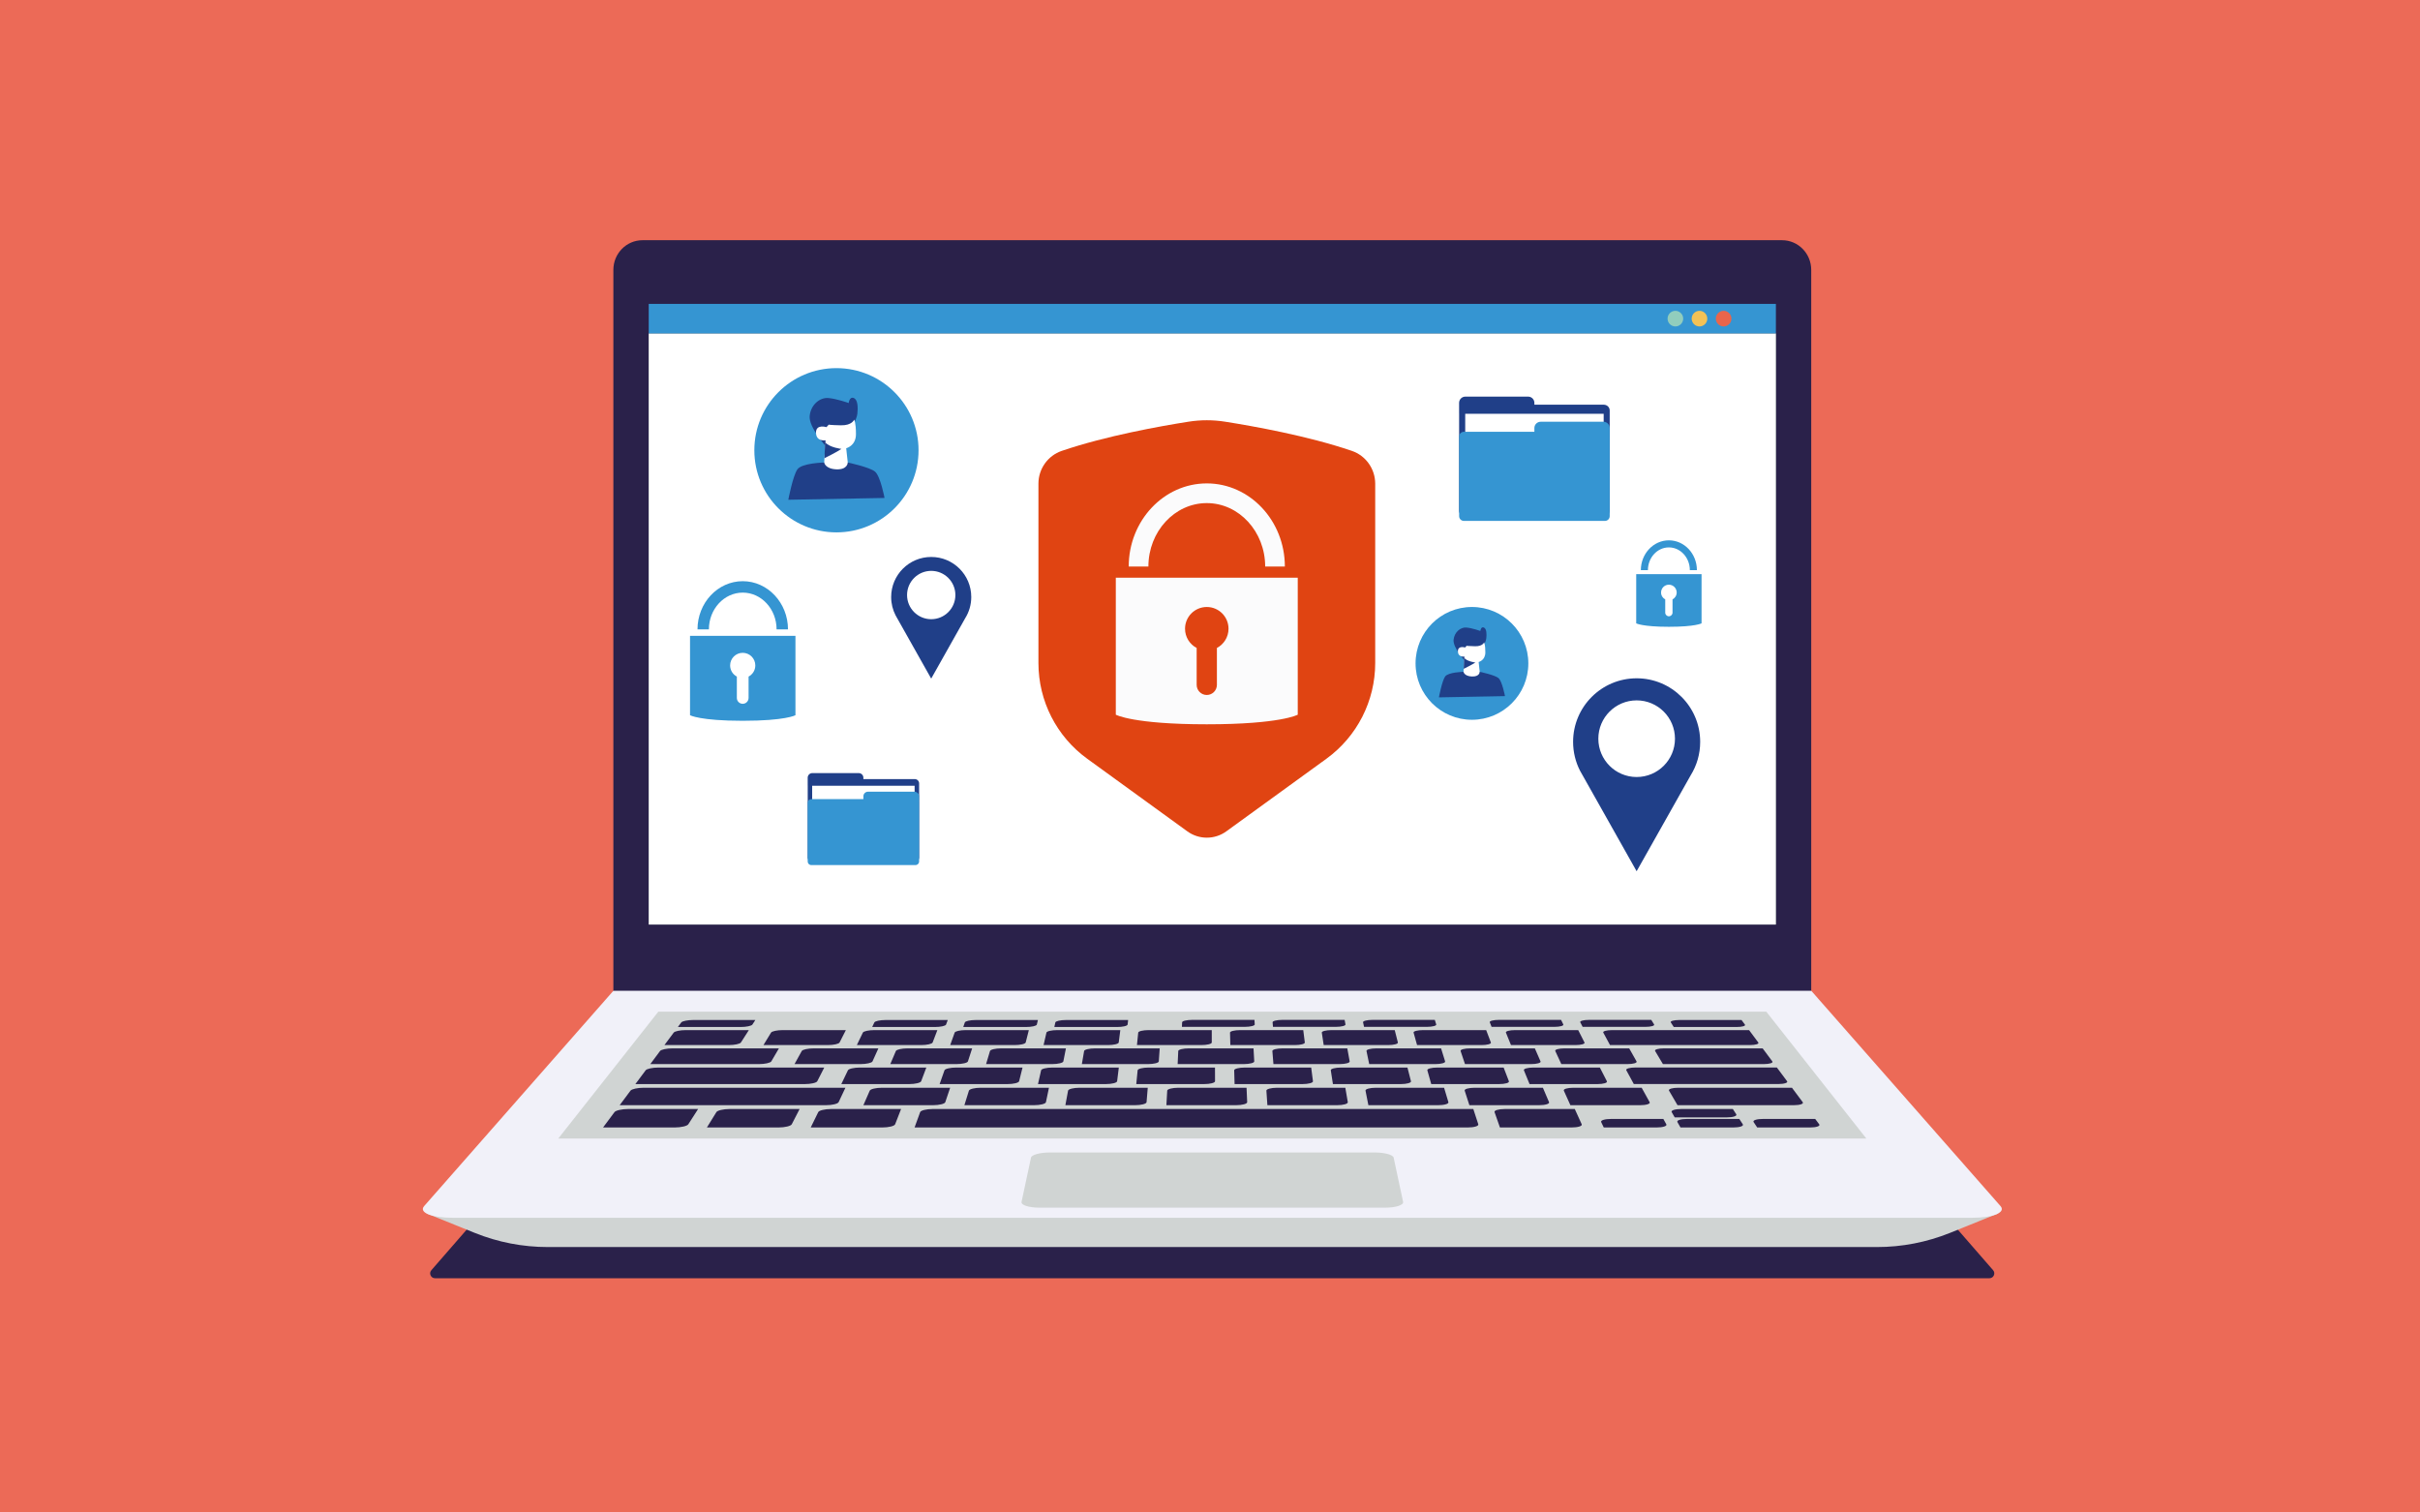 <svg width="384" height="240" viewBox="0 0 384 240" fill="none" xmlns="http://www.w3.org/2000/svg">
<rect x="0" y="0" width="384" height="240" fill="#333333" stroke="none"/>
<g clip-path="url(#clip0_274_9310)">
<rect width="384" height="240" fill="#EC6A57"/>
<g clip-path="url(#clip1_274_9310)">
<g clip-path="url(#clip2_274_9310)">
<path d="M69.031 202.832C68.369 202.832 68.012 202.051 68.449 201.553C75.547 193.398 82.646 185.243 89.745 177.088C158.149 177.088 226.554 177.088 294.964 177.088C302.063 185.243 309.161 193.398 316.26 201.553C316.696 202.051 316.338 202.832 315.676 202.832" fill="#2A214A"/>
<path d="M287.401 157.946C224.044 157.946 160.686 157.946 97.328 157.946C97.328 119.572 97.328 81.198 97.328 42.825C97.328 40.221 99.397 38.117 101.952 38.117C162.226 38.117 222.5 38.117 282.777 38.117C285.333 38.117 287.401 40.226 287.401 42.825C287.401 81.198 287.401 119.572 287.401 157.946Z" fill="#2A214A"/>
<path d="M281.794 146.711C222.178 146.711 162.557 146.711 102.94 146.711C102.94 115.442 102.94 84.173 102.94 52.899C162.557 52.899 222.178 52.899 281.794 52.899C281.794 84.173 281.794 115.442 281.794 146.711Z" fill="#4B625D"/>
<path d="M281.794 146.711C222.178 146.711 162.557 146.711 102.94 146.711C102.94 115.442 102.94 84.173 102.94 52.899C162.557 52.899 222.178 52.899 281.794 52.899C281.794 84.173 281.794 115.442 281.794 146.711Z" fill="white"/>
<path d="M281.794 52.904C222.178 52.904 162.557 52.904 102.94 52.904C102.94 51.342 102.94 49.784 102.94 48.222C162.557 48.222 222.178 48.222 281.794 48.222C281.794 49.779 281.794 51.342 281.794 52.904Z" fill="#3595D2"/>
<path d="M274.74 50.56C274.74 51.245 274.185 51.8 273.501 51.8C272.817 51.8 272.26 51.245 272.26 50.56C272.26 49.877 272.817 49.321 273.501 49.321C274.185 49.321 274.74 49.877 274.74 50.56Z" fill="#E9654B"/>
<path d="M270.91 50.56C270.91 51.245 270.354 51.8 269.67 51.8C268.987 51.8 268.431 51.245 268.431 50.56C268.431 49.877 268.987 49.321 269.67 49.321C270.354 49.321 270.91 49.877 270.91 50.56Z" fill="#F3C256"/>
<path d="M267.086 50.56C267.086 51.245 266.53 51.8 265.846 51.8C265.162 51.8 264.606 51.245 264.606 50.56C264.606 49.877 265.162 49.321 265.846 49.321C266.53 49.321 267.086 49.877 267.086 50.56Z" fill="#91CDBD"/>
<path d="M314.354 192.52C303.806 180.517 294.952 170.442 287.406 161.855C224.049 161.855 160.691 161.855 97.333 161.855C89.789 170.442 80.93 180.517 70.386 192.52C69.464 192.52 68.542 192.52 67.62 192.52C68.299 192.793 68.978 193.067 69.662 193.345C70.558 193.707 71.458 194.069 72.353 194.43C73.351 194.832 74.352 195.238 75.349 195.64C79.024 197.122 82.951 197.881 86.912 197.881C157.223 197.881 227.53 197.881 297.841 197.881C301.803 197.881 305.729 197.118 309.405 195.64C311.297 194.876 313.189 194.113 315.081 193.349C315.087 193.349 315.091 193.345 315.091 193.345C315.771 193.071 316.449 192.798 317.133 192.524C316.207 192.52 315.28 192.52 314.354 192.52Z" fill="#D0D4D3"/>
<path d="M312.902 193.235C232.546 193.235 152.194 193.235 71.838 193.235C68.432 193.235 66.411 192.396 67.311 191.372C79.227 177.816 89.066 166.617 97.333 157.213C160.691 157.213 224.049 157.213 287.406 157.213C295.675 166.621 305.518 177.816 317.43 191.372C318.329 192.392 316.304 193.235 312.902 193.235Z" fill="#F1F1F9"/>
<path d="M296.151 180.667C226.96 180.667 157.77 180.667 88.58 180.667C94.474 173.196 99.733 166.524 104.458 160.536C163.064 160.536 221.666 160.536 280.273 160.536C284.997 166.524 290.26 173.196 296.151 180.667Z" fill="#D0D4D3"/>
<path d="M232.89 178.906C203.636 178.906 174.377 178.906 145.122 178.906C145.422 178.081 145.718 177.269 146.009 176.466C146.106 176.197 146.993 175.981 147.99 175.976C176.587 175.976 205.184 175.976 233.781 175.976C234.042 176.775 234.307 177.578 234.571 178.399C234.66 178.681 233.905 178.906 232.89 178.906Z" fill="#2A214A"/>
<path d="M107.048 178.906C103.262 178.906 99.477 178.906 95.692 178.906C96.305 178.081 96.909 177.269 97.51 176.466C97.708 176.197 98.679 175.981 99.676 175.976C103.377 175.976 107.074 175.976 110.776 175.976C110.264 176.775 109.744 177.578 109.218 178.399C109.037 178.681 108.071 178.906 107.048 178.906Z" fill="#2A214A"/>
<path d="M115.642 165.831C112.236 165.831 108.835 165.831 105.429 165.831C105.923 165.165 106.417 164.507 106.902 163.854C107.065 163.634 107.926 163.457 108.821 163.457C112.157 163.457 115.492 163.457 118.827 163.457C118.413 164.106 117.989 164.759 117.565 165.421C117.416 165.646 116.56 165.831 115.642 165.831Z" fill="#2A214A"/>
<path d="M131.048 175.372C120.142 175.372 109.236 175.372 98.326 175.372C98.904 174.591 99.477 173.823 100.046 173.064C100.236 172.808 101.176 172.601 102.146 172.601C112.814 172.601 123.482 172.601 134.15 172.601C133.792 173.355 133.435 174.119 133.069 174.891C132.941 175.156 132.041 175.372 131.048 175.372Z" fill="#2A214A"/>
<path d="M127.704 172.022C118.744 172.022 109.783 172.022 100.819 172.022C101.37 171.285 101.913 170.553 102.451 169.834C102.632 169.591 103.541 169.397 104.485 169.397C113.256 169.397 122.026 169.397 130.793 169.397C130.426 170.112 130.056 170.835 129.681 171.572C129.553 171.819 128.666 172.022 127.704 172.022Z" fill="#2A214A"/>
<path d="M284.619 175.372C278.478 175.372 272.332 175.372 266.186 175.372C265.732 174.591 265.282 173.823 264.836 173.064C264.686 172.808 265.352 172.601 266.318 172.601C272.328 172.601 278.336 172.601 284.344 172.601C284.91 173.355 285.479 174.119 286.052 174.891C286.251 175.156 285.606 175.372 284.619 175.372Z" fill="#2A214A"/>
<path d="M123.525 178.906C119.74 178.906 115.955 178.906 112.169 178.906C112.677 178.081 113.18 177.269 113.678 176.466C113.846 176.197 114.786 175.981 115.783 175.976C119.484 175.976 123.181 175.976 126.883 175.976C126.473 176.775 126.053 177.578 125.634 178.399C125.484 178.681 124.545 178.906 123.525 178.906Z" fill="#2A214A"/>
<path d="M249.363 178.906C245.578 178.906 241.792 178.906 238.007 178.906C237.72 178.081 237.433 177.269 237.151 176.466C237.054 176.197 237.786 175.981 238.783 175.976C242.485 175.976 246.182 175.976 249.883 175.976C250.245 176.775 250.611 177.578 250.982 178.399C251.106 178.681 250.382 178.906 249.363 178.906Z" fill="#2A214A"/>
<path d="M262.85 178.906C260.062 178.906 257.274 178.906 254.481 178.906C254.344 178.619 254.207 178.333 254.071 178.05C253.938 177.772 254.649 177.552 255.654 177.552C258.412 177.552 261.174 177.552 263.935 177.552C264.094 177.834 264.253 178.116 264.408 178.403C264.566 178.681 263.869 178.906 262.85 178.906Z" fill="#2A214A"/>
<path d="M117.526 162.963C114.204 162.963 110.886 162.963 107.564 162.963C107.745 162.72 107.926 162.477 108.102 162.239C108.261 162.027 109.104 161.855 109.991 161.855C113.277 161.855 116.569 161.855 119.855 161.855C119.701 162.094 119.547 162.332 119.392 162.574C119.255 162.791 118.422 162.963 117.526 162.963Z" fill="#2A214A"/>
<path d="M275.551 162.963C272.229 162.963 268.912 162.963 265.59 162.963C265.435 162.72 265.277 162.477 265.122 162.239C264.986 162.027 265.59 161.855 266.477 161.855C269.768 161.855 273.055 161.855 276.341 161.855C276.522 162.094 276.7 162.332 276.876 162.574C277.044 162.791 276.448 162.963 275.551 162.963Z" fill="#2A214A"/>
<path d="M287.199 178.906C284.412 178.906 281.623 178.906 278.829 178.906C278.641 178.619 278.451 178.333 278.26 178.05C278.076 177.772 278.741 177.552 279.751 177.552C282.513 177.552 285.272 177.552 288.032 177.552C288.245 177.834 288.456 178.116 288.669 178.403C288.876 178.681 288.218 178.906 287.199 178.906Z" fill="#2A214A"/>
<path d="M275.027 178.906C272.238 178.906 269.45 178.906 266.657 178.906C266.494 178.619 266.331 178.333 266.168 178.05C266.009 177.772 266.697 177.552 267.708 177.552C270.469 177.552 273.227 177.552 275.989 177.552C276.173 177.834 276.356 178.116 276.544 178.403C276.72 178.681 276.042 178.906 275.027 178.906Z" fill="#2A214A"/>
<path d="M274.003 177.304C271.25 177.304 268.493 177.304 265.74 177.304C265.581 177.026 265.422 176.744 265.259 176.466C265.105 176.197 265.788 175.981 266.781 175.976C269.508 175.976 272.233 175.976 274.961 175.976C275.141 176.25 275.317 176.528 275.5 176.806C275.68 177.084 275.008 177.304 274.003 177.304Z" fill="#2A214A"/>
<path d="M140 178.906C136.214 178.906 132.429 178.906 128.644 178.906C129.049 178.081 129.446 177.269 129.839 176.466C129.972 176.197 130.885 175.981 131.882 175.976C135.583 175.976 139.28 175.976 142.982 175.976C142.673 176.775 142.36 177.578 142.038 178.399C141.932 178.681 141.019 178.906 140 178.906Z" fill="#2A214A"/>
<path d="M148.046 175.372C144.367 175.372 140.683 175.372 136.999 175.372C137.343 174.591 137.678 173.823 138.009 173.064C138.12 172.808 138.998 172.601 139.964 172.601C143.568 172.601 147.168 172.601 150.768 172.601C150.513 173.355 150.257 174.119 149.996 174.891C149.913 175.156 149.039 175.372 148.046 175.372Z" fill="#2A214A"/>
<path d="M164.074 175.372C160.39 175.372 156.711 175.372 153.027 175.372C153.27 174.591 153.508 173.823 153.746 173.064C153.825 172.808 154.677 172.601 155.643 172.601C159.243 172.601 162.848 172.601 166.448 172.601C166.289 173.355 166.13 174.119 165.967 174.891C165.914 175.156 165.062 175.372 164.074 175.372Z" fill="#2A214A"/>
<path d="M120.429 168.85C114.68 168.85 108.932 168.85 103.188 168.85C103.708 168.148 104.224 167.455 104.736 166.771C104.908 166.542 105.79 166.356 106.712 166.356C112.342 166.356 117.967 166.356 123.597 166.356C123.2 167.036 122.794 167.724 122.388 168.422C122.242 168.655 121.369 168.85 120.429 168.85Z" fill="#2A214A"/>
<path d="M282.161 172.014C274.523 172.014 266.887 172.014 259.25 172.014C258.849 171.277 258.452 170.544 258.059 169.825C257.926 169.582 258.584 169.388 259.528 169.388C267.002 169.388 274.476 169.388 281.948 169.388C282.482 170.103 283.021 170.826 283.568 171.563C283.758 171.806 283.127 172.014 282.161 172.014Z" fill="#2A214A"/>
<path d="M180.098 175.372C176.415 175.372 172.735 175.372 169.051 175.372C169.197 174.591 169.338 173.823 169.479 173.064C169.528 172.808 170.348 172.601 171.319 172.601C174.919 172.601 178.524 172.601 182.123 172.601C182.062 173.355 181.995 174.119 181.934 174.891C181.912 175.156 181.091 175.372 180.098 175.372Z" fill="#2A214A"/>
<path d="M196.127 175.372C192.443 175.372 188.759 175.372 185.08 175.372C185.124 174.591 185.168 173.823 185.212 173.064C185.225 172.808 186.024 172.601 186.994 172.601C190.594 172.601 194.194 172.601 197.799 172.601C197.83 173.355 197.865 174.119 197.9 174.891C197.909 175.156 197.115 175.372 196.127 175.372Z" fill="#2A214A"/>
<path d="M212.154 175.372C208.475 175.372 204.786 175.372 201.107 175.372C201.054 174.591 201.001 173.823 200.948 173.064C200.93 172.808 201.702 172.601 202.669 172.601C206.269 172.601 209.873 172.601 213.473 172.601C213.601 173.355 213.734 174.119 213.866 174.891C213.91 175.156 213.142 175.372 212.154 175.372Z" fill="#2A214A"/>
<path d="M228.178 175.372C224.494 175.372 220.815 175.372 217.131 175.372C216.977 174.591 216.826 173.823 216.677 173.064C216.628 172.808 217.369 172.601 218.34 172.601C221.94 172.601 225.544 172.601 229.144 172.601C229.369 173.355 229.599 174.119 229.828 174.891C229.907 175.156 229.171 175.372 228.178 175.372Z" fill="#2A214A"/>
<path d="M244.206 175.372C240.522 175.372 236.842 175.372 233.158 175.372C232.907 174.591 232.656 173.823 232.413 173.064C232.329 172.808 233.048 172.601 234.019 172.601C237.619 172.601 241.223 172.601 244.823 172.601C245.145 173.355 245.467 174.119 245.798 174.891C245.909 175.156 245.194 175.372 244.206 175.372Z" fill="#2A214A"/>
<path d="M260.234 175.372C256.551 175.372 252.871 175.372 249.187 175.372C248.839 174.591 248.49 173.823 248.146 173.064C248.032 172.808 248.724 172.601 249.69 172.601C253.29 172.601 256.895 172.601 260.495 172.601C260.91 173.355 261.333 174.119 261.761 174.891C261.911 175.156 261.223 175.372 260.234 175.372Z" fill="#2A214A"/>
<path d="M144.253 172.022C140.666 172.022 137.083 172.022 133.497 172.022C133.85 171.285 134.198 170.553 134.547 169.834C134.661 169.591 135.522 169.397 136.466 169.397C139.973 169.397 143.481 169.397 146.988 169.397C146.719 170.112 146.445 170.835 146.167 171.572C146.075 171.819 145.214 172.022 144.253 172.022Z" fill="#2A214A"/>
<path d="M159.853 172.022C156.266 172.022 152.684 172.022 149.097 172.022C149.357 171.285 149.613 170.553 149.869 169.834C149.957 169.591 150.786 169.397 151.73 169.397C155.238 169.397 158.745 169.397 162.253 169.397C162.072 170.112 161.891 170.835 161.71 171.572C161.648 171.819 160.819 172.022 159.853 172.022Z" fill="#2A214A"/>
<path d="M175.457 172.022C171.875 172.022 168.288 172.022 164.706 172.022C164.873 171.285 165.036 170.553 165.2 169.834C165.253 169.591 166.064 169.397 167.008 169.397C170.516 169.397 174.023 169.397 177.531 169.397C177.442 170.112 177.354 170.835 177.262 171.572C177.226 171.819 176.419 172.022 175.457 172.022Z" fill="#2A214A"/>
<path d="M191.057 172.022C187.474 172.022 183.888 172.022 180.301 172.022C180.371 171.285 180.446 170.553 180.517 169.834C180.543 169.591 181.324 169.397 182.268 169.397C185.776 169.397 189.283 169.397 192.791 169.397C192.795 170.112 192.795 170.835 192.799 171.572C192.804 171.819 192.019 172.022 191.057 172.022Z" fill="#2A214A"/>
<path d="M206.657 172.022C203.075 172.022 199.488 172.022 195.901 172.022C195.879 171.285 195.862 170.553 195.839 169.834C195.831 169.591 196.594 169.397 197.534 169.397C201.041 169.397 204.548 169.397 208.056 169.397C208.148 170.112 208.241 170.835 208.338 171.572C208.378 171.819 207.619 172.022 206.657 172.022Z" fill="#2A214A"/>
<path d="M222.262 172.022C218.675 172.022 215.093 172.022 211.506 172.022C211.391 171.285 211.277 170.553 211.167 169.834C211.127 169.591 211.864 169.397 212.808 169.397C216.315 169.397 219.822 169.397 223.33 169.397C223.515 170.112 223.7 170.835 223.89 171.572C223.952 171.819 223.224 172.022 222.262 172.022Z" fill="#2A214A"/>
<path d="M237.862 172.022C234.275 172.022 230.693 172.022 227.106 172.022C226.899 171.285 226.691 170.553 226.488 169.834C226.422 169.591 227.128 169.397 228.072 169.397C231.579 169.397 235.087 169.397 238.594 169.397C238.872 170.112 239.15 170.835 239.428 171.572C239.529 171.819 238.824 172.022 237.862 172.022Z" fill="#2A214A"/>
<path d="M253.462 172.022C249.876 172.022 246.293 172.022 242.706 172.022C242.402 171.285 242.106 170.553 241.811 169.834C241.714 169.591 242.398 169.397 243.342 169.397C246.849 169.397 250.361 169.397 253.864 169.397C254.23 170.112 254.601 170.835 254.976 171.572C255.108 171.819 254.429 172.022 253.462 172.022Z" fill="#2A214A"/>
<path d="M136.55 168.85C133.06 168.85 129.566 168.85 126.072 168.85C126.46 168.148 126.844 167.455 127.223 166.771C127.351 166.542 128.198 166.356 129.12 166.356C132.54 166.356 135.959 166.356 139.378 166.356C139.069 167.036 138.76 167.724 138.447 168.422C138.337 168.655 137.49 168.85 136.55 168.85Z" fill="#2A214A"/>
<path d="M151.748 168.85C148.254 168.85 144.764 168.85 141.27 168.85C141.57 168.148 141.866 167.455 142.157 166.771C142.254 166.542 143.079 166.356 144.001 166.356C147.42 166.356 150.839 166.356 154.258 166.356C154.038 167.036 153.813 167.724 153.588 168.422C153.513 168.655 152.688 168.85 151.748 168.85Z" fill="#2A214A"/>
<path d="M166.947 168.85C163.457 168.85 159.963 168.85 156.469 168.85C156.676 168.148 156.888 167.455 157.091 166.771C157.157 166.542 157.96 166.356 158.882 166.356C162.301 166.356 165.72 166.356 169.139 166.356C169.003 167.036 168.87 167.724 168.729 168.422C168.685 168.655 167.887 168.85 166.947 168.85Z" fill="#2A214A"/>
<path d="M182.145 168.85C178.651 168.85 175.161 168.85 171.667 168.85C171.786 168.148 171.91 167.455 172.024 166.771C172.064 166.542 172.845 166.356 173.763 166.356C177.182 166.356 180.601 166.356 184.02 166.356C183.971 167.036 183.923 167.724 183.874 168.422C183.861 168.655 183.085 168.85 182.145 168.85Z" fill="#2A214A"/>
<path d="M197.344 168.85C193.85 168.85 190.36 168.85 186.866 168.85C186.897 168.148 186.928 167.455 186.963 166.771C186.972 166.542 187.731 166.356 188.649 166.356C192.068 166.356 195.487 166.356 198.906 166.356C198.946 167.036 198.985 167.724 199.021 168.422C199.034 168.655 198.284 168.85 197.344 168.85Z" fill="#2A214A"/>
<path d="M212.542 168.85C209.048 168.85 205.559 168.85 202.065 168.85C202.007 168.148 201.95 167.455 201.897 166.771C201.879 166.542 202.611 166.356 203.529 166.356C206.948 166.356 210.367 166.356 213.787 166.356C213.91 167.036 214.038 167.724 214.162 168.422C214.206 168.655 213.482 168.85 212.542 168.85Z" fill="#2A214A"/>
<path d="M227.741 168.85C224.252 168.85 220.758 168.85 217.263 168.85C217.118 168.148 216.972 167.455 216.831 166.771C216.782 166.542 217.488 166.356 218.41 166.356C221.83 166.356 225.249 166.356 228.668 166.356C228.88 167.036 229.091 167.724 229.307 168.422C229.382 168.655 228.681 168.85 227.741 168.85Z" fill="#2A214A"/>
<path d="M242.939 168.85C239.445 168.85 235.955 168.85 232.461 168.85C232.227 168.148 231.993 167.455 231.764 166.771C231.685 166.542 232.368 166.356 233.29 166.356C236.71 166.356 240.129 166.356 243.548 166.356C243.844 167.036 244.144 167.724 244.448 168.422C244.554 168.655 243.879 168.85 242.939 168.85Z" fill="#2A214A"/>
<path d="M258.227 168.85C254.733 168.85 251.243 168.85 247.749 168.85C247.427 168.148 247.105 167.455 246.787 166.771C246.681 166.542 247.343 166.356 248.261 166.356C251.68 166.356 255.099 166.356 258.518 166.356C258.902 167.036 259.29 167.724 259.683 168.422C259.815 168.655 259.166 168.85 258.227 168.85Z" fill="#2A214A"/>
<path d="M131.356 165.831C127.95 165.831 124.549 165.831 121.143 165.831C121.549 165.165 121.95 164.507 122.348 163.854C122.48 163.634 123.318 163.457 124.214 163.457C127.549 163.457 130.884 163.457 134.22 163.457C133.893 164.106 133.558 164.759 133.223 165.421C133.108 165.646 132.274 165.831 131.356 165.831Z" fill="#2A214A"/>
<path d="M146.176 165.831C142.77 165.831 139.368 165.831 135.962 165.831C136.285 165.165 136.602 164.507 136.915 163.854C137.021 163.634 137.833 163.457 138.733 163.457C142.068 163.457 145.404 163.457 148.739 163.457C148.492 164.106 148.245 164.759 147.989 165.421C147.901 165.646 147.089 165.831 146.176 165.831Z" fill="#2A214A"/>
<path d="M160.99 165.831C157.584 165.831 154.183 165.831 150.777 165.831C151.015 165.165 151.249 164.507 151.483 163.854C151.562 163.634 152.352 163.457 153.247 163.457C156.583 163.457 159.918 163.457 163.254 163.457C163.09 164.106 162.923 164.759 162.755 165.421C162.693 165.646 161.903 165.831 160.99 165.831Z" fill="#2A214A"/>
<path d="M175.806 165.831C172.4 165.831 168.998 165.831 165.592 165.831C165.747 165.165 165.897 164.507 166.047 163.854C166.095 163.634 166.867 163.457 167.763 163.457C171.098 163.457 174.434 163.457 177.769 163.457C177.685 164.106 177.601 164.759 177.517 165.421C177.487 165.646 176.719 165.831 175.806 165.831Z" fill="#2A214A"/>
<path d="M190.621 165.831C187.215 165.831 183.814 165.831 180.408 165.831C180.478 165.165 180.544 164.507 180.611 163.854C180.633 163.634 181.378 163.457 182.274 163.457C185.609 163.457 188.945 163.457 192.28 163.457C192.28 164.106 192.28 164.759 192.28 165.421C192.28 165.646 191.539 165.831 190.621 165.831Z" fill="#2A214A"/>
<path d="M205.439 165.831C202.033 165.831 198.632 165.831 195.226 165.831C195.208 165.165 195.195 164.507 195.177 163.854C195.173 163.634 195.896 163.457 196.792 163.457C200.127 163.457 203.462 163.457 206.798 163.457C206.877 164.106 206.961 164.759 207.045 165.421C207.071 165.646 206.352 165.831 205.439 165.831Z" fill="#2A214A"/>
<path d="M220.255 165.831C216.849 165.831 213.447 165.831 210.041 165.831C209.94 165.165 209.843 164.507 209.741 163.854C209.71 163.634 210.407 163.457 211.307 163.457C214.643 163.457 217.978 163.457 221.313 163.457C221.476 164.106 221.644 164.759 221.812 165.421C221.865 165.646 221.168 165.831 220.255 165.831Z" fill="#2A214A"/>
<path d="M235.069 165.831C231.668 165.831 228.262 165.831 224.856 165.831C224.671 165.165 224.486 164.507 224.305 163.854C224.243 163.634 224.922 163.457 225.818 163.457C229.153 163.457 232.489 163.457 235.824 163.457C236.071 164.106 236.318 164.759 236.569 165.421C236.658 165.646 235.987 165.831 235.069 165.831Z" fill="#2A214A"/>
<path d="M249.972 165.831C246.567 165.831 243.165 165.831 239.759 165.831C239.49 165.165 239.221 164.507 238.956 163.854C238.868 163.634 239.525 163.457 240.421 163.457C243.756 163.457 247.092 163.457 250.427 163.457C250.753 164.106 251.089 164.759 251.424 165.421C251.534 165.646 250.886 165.831 249.972 165.831Z" fill="#2A214A"/>
<path d="M279.849 168.85C274.523 168.85 269.199 168.85 263.87 168.85C263.45 168.148 263.036 167.455 262.63 166.771C262.493 166.542 263.128 166.356 264.046 166.356C269.261 166.356 274.48 166.356 279.694 166.356C280.202 167.036 280.714 167.724 281.23 168.422C281.412 168.655 280.789 168.85 279.849 168.85Z" fill="#2A214A"/>
<path d="M277.648 165.831C270.253 165.831 262.863 165.831 255.474 165.831C255.112 165.165 254.759 164.507 254.406 163.854C254.287 163.634 254.918 163.457 255.818 163.457C263.062 163.457 270.302 163.457 277.541 163.457C278.023 164.106 278.512 164.759 279.001 165.421C279.169 165.646 278.565 165.831 277.648 165.831Z" fill="#2A214A"/>
<path d="M148.36 162.963C145.038 162.963 141.72 162.963 138.398 162.963C138.513 162.72 138.627 162.477 138.742 162.239C138.844 162.027 139.642 161.855 140.525 161.855C143.811 161.855 147.103 161.855 150.389 161.855C150.301 162.094 150.213 162.332 150.12 162.574C150.041 162.791 149.251 162.963 148.36 162.963Z" fill="#2A214A"/>
<path d="M162.809 162.963C159.487 162.963 156.169 162.963 152.847 162.963C152.931 162.72 153.015 162.477 153.099 162.239C153.174 162.027 153.95 161.855 154.832 161.855C158.119 161.855 161.41 161.855 164.697 161.855C164.64 162.094 164.578 162.332 164.521 162.574C164.472 162.791 163.705 162.963 162.809 162.963Z" fill="#2A214A"/>
<path d="M177.262 162.963C173.94 162.963 170.622 162.963 167.3 162.963C167.353 162.72 167.406 162.477 167.459 162.239C167.508 162.027 168.258 161.855 169.144 161.855C172.431 161.855 175.722 161.855 179.009 161.855C178.983 162.094 178.952 162.332 178.925 162.574C178.899 162.791 178.158 162.963 177.262 162.963Z" fill="#2A214A"/>
<path d="M197.502 162.941C194.185 162.941 190.862 162.941 187.545 162.941C187.554 162.698 187.567 162.456 187.576 162.217C187.584 162.005 188.308 161.833 189.195 161.833C192.482 161.833 195.768 161.833 199.055 161.833C199.068 162.072 199.086 162.31 199.099 162.553C199.108 162.764 198.393 162.941 197.502 162.941Z" fill="#2A214A"/>
<path d="M211.952 162.941C208.634 162.941 205.312 162.941 201.994 162.941C201.976 162.698 201.954 162.456 201.932 162.217C201.915 162.005 202.616 161.833 203.503 161.833C206.79 161.833 210.077 161.833 213.363 161.833C213.407 162.072 213.452 162.31 213.496 162.553C213.535 162.764 212.847 162.941 211.952 162.941Z" fill="#2A214A"/>
<path d="M226.4 162.941C223.082 162.941 219.76 162.941 216.443 162.941C216.39 162.698 216.341 162.456 216.288 162.217C216.244 162.005 216.923 161.833 217.81 161.833C221.097 161.833 224.384 161.833 227.671 161.833C227.746 162.072 227.821 162.31 227.896 162.553C227.962 162.764 227.296 162.941 226.4 162.941Z" fill="#2A214A"/>
<path d="M246.636 162.941C243.319 162.941 239.997 162.941 236.679 162.941C236.586 162.698 236.493 162.456 236.396 162.217C236.313 162.005 236.966 161.833 237.848 161.833C241.135 161.833 244.422 161.833 247.708 161.833C247.828 162.072 247.942 162.31 248.061 162.553C248.167 162.764 247.528 162.941 246.636 162.941Z" fill="#2A214A"/>
<path d="M261.086 162.941C257.768 162.941 254.446 162.941 251.128 162.941C251.005 162.698 250.877 162.456 250.753 162.217C250.643 162.005 251.274 161.833 252.156 161.833C255.443 161.833 258.73 161.833 262.021 161.833C262.167 162.072 262.316 162.31 262.467 162.553C262.595 162.764 261.981 162.941 261.086 162.941Z" fill="#2A214A"/>
<path d="M219.786 191.633C201.508 191.633 183.226 191.633 164.948 191.633C163.262 191.633 161.987 191.222 162.097 190.715C162.614 188.292 163.117 185.954 163.597 183.69C163.695 183.235 165.053 182.873 166.633 182.873C183.79 182.873 200.948 182.873 218.105 182.873C219.685 182.873 221.043 183.24 221.141 183.69C221.621 185.954 222.124 188.292 222.641 190.715C222.746 191.222 221.471 191.633 219.786 191.633Z" fill="#D0D4D3"/>
<path d="M214.506 71.543C207.54 69.165 198.831 67.611 194.393 66.914C192.469 66.61 190.519 66.61 188.596 66.914C184.153 67.611 175.444 69.169 168.482 71.543C166.263 72.302 164.776 74.398 164.776 76.741V105.217C164.776 111.227 167.653 116.871 172.519 120.397L188.406 131.919C190.25 133.256 192.743 133.256 194.587 131.919L210.474 120.397C215.335 116.871 218.216 111.223 218.216 105.217V76.741C218.208 74.398 216.725 72.302 214.506 71.543Z" fill="#E04412"/>
<path d="M177.054 91.665V113.407C177.054 113.407 179.771 114.93 191.489 114.93C203.207 114.93 205.925 113.407 205.925 113.407V91.665H177.054ZM193.095 102.821V108.672C193.095 109.559 192.376 110.279 191.489 110.279C190.602 110.279 189.883 109.559 189.883 108.672V102.821C188.789 102.243 188.039 101.096 188.039 99.767C188.039 97.861 189.583 96.317 191.489 96.317C193.395 96.317 194.939 97.861 194.939 99.767C194.939 101.096 194.189 102.243 193.095 102.821Z" fill="#FBFBFC"/>
<path d="M203.878 89.9H200.755C200.755 84.349 196.599 79.831 191.49 79.831C186.381 79.831 182.225 84.349 182.225 89.9H179.102C179.102 82.624 184.66 76.706 191.49 76.706C198.319 76.706 203.878 82.624 203.878 89.9Z" fill="#FBFBFC"/>
<path d="M259.63 91.11V98.911C259.63 98.911 260.605 99.459 264.814 99.459C269.022 99.459 269.998 98.911 269.998 98.911V91.11H259.63ZM265.392 95.112V97.213C265.392 97.53 265.136 97.791 264.814 97.791C264.492 97.791 264.236 97.535 264.236 97.213V95.112C263.843 94.904 263.574 94.494 263.574 94.018C263.574 93.334 264.13 92.778 264.814 92.778C265.497 92.778 266.053 93.334 266.053 94.018C266.053 94.49 265.784 94.904 265.392 95.112Z" fill="#3595D2"/>
<path d="M269.261 90.474H268.14C268.14 88.48 266.649 86.86 264.814 86.86C262.978 86.86 261.487 88.48 261.487 90.474H260.367C260.367 87.862 262.361 85.739 264.814 85.739C267.267 85.739 269.261 87.862 269.261 90.474Z" fill="#3595D2"/>
<path d="M109.492 100.893V113.491C109.492 113.491 111.067 114.374 117.857 114.374C124.646 114.374 126.221 113.491 126.221 113.491V100.893H109.492ZM118.783 107.358V110.747C118.783 111.258 118.368 111.678 117.852 111.678C117.336 111.678 116.921 111.263 116.921 110.747V107.358C116.286 107.022 115.854 106.356 115.854 105.588C115.854 104.485 116.749 103.589 117.852 103.589C118.955 103.589 119.851 104.485 119.851 105.588C119.855 106.356 119.418 107.022 118.783 107.358Z" fill="#3595D2"/>
<path d="M125.035 99.869H123.226C123.226 96.652 120.817 94.035 117.857 94.035C114.896 94.035 112.487 96.652 112.487 99.869H110.679C110.679 95.655 113.899 92.221 117.857 92.221C121.814 92.221 125.035 95.655 125.035 99.869Z" fill="#3595D2"/>
<path d="M254.48 64.218H243.473V63.927C243.473 63.38 243.027 62.934 242.48 62.934H232.519C231.971 62.934 231.526 63.38 231.526 63.927V65.612H231.53V81.035C231.53 81.538 231.954 81.944 232.474 81.944H254.48C255.001 81.944 255.425 81.538 255.425 81.035V65.127C255.425 64.624 255.001 64.218 254.48 64.218ZM254.467 78.626H232.497V65.656H254.467V78.626Z" fill="#203F88"/>
<path d="M255.421 69.174V67.916C255.421 67.369 254.975 66.923 254.428 66.923H244.466C243.919 66.923 243.473 67.369 243.473 67.916V68.516H232.289C231.87 68.516 231.531 68.856 231.531 69.275V81.9C231.531 82.319 231.87 82.659 232.289 82.659H254.666C255.085 82.659 255.425 82.319 255.425 81.9V69.275C255.425 69.244 255.425 69.209 255.421 69.174Z" fill="#3595D2"/>
<path d="M145.144 123.623H136.999V123.407C136.999 123.001 136.673 122.674 136.267 122.674H128.895C128.489 122.674 128.163 123.001 128.163 123.407V124.651H128.167V136.067C128.167 136.438 128.48 136.738 128.864 136.738H145.148C145.532 136.738 145.845 136.438 145.845 136.067V124.294C145.841 123.923 145.527 123.623 145.144 123.623ZM145.13 134.284H128.873V124.687H145.13V134.284Z" fill="#203F88"/>
<path d="M145.836 127.29V126.359C145.836 125.953 145.51 125.626 145.104 125.626H137.732C137.326 125.626 136.999 125.953 136.999 126.359V126.805H128.723C128.414 126.805 128.163 127.056 128.163 127.365V136.707C128.163 137.016 128.414 137.267 128.723 137.267H145.281C145.589 137.267 145.841 137.016 145.841 136.707V127.365C145.841 127.343 145.841 127.316 145.836 127.29Z" fill="#3595D2"/>
<path d="M259.7 107.631C254.132 107.631 249.615 112.145 249.615 117.719C249.615 119.373 250.016 120.936 250.722 122.312C250.846 122.555 250.978 122.793 251.124 123.023L259.696 138.247L268.272 123.027C269.23 121.487 269.781 119.669 269.781 117.719C269.785 112.15 265.268 107.631 259.7 107.631ZM259.7 123.296C256.343 123.296 253.621 120.574 253.621 117.216C253.621 113.857 256.343 111.135 259.7 111.135C263.058 111.135 265.78 113.857 265.78 117.216C265.78 120.574 263.058 123.296 259.7 123.296Z" fill="#203F88"/>
<path d="M147.764 88.378C144.252 88.378 141.407 91.224 141.407 94.737C141.407 95.783 141.658 96.767 142.104 97.632C142.183 97.786 142.267 97.936 142.355 98.082L147.76 107.68L153.164 98.082C153.769 97.111 154.117 95.964 154.117 94.737C154.122 91.224 151.276 88.378 147.764 88.378ZM147.764 98.254C145.647 98.254 143.93 96.537 143.93 94.419C143.93 92.301 145.647 90.584 147.764 90.584C149.882 90.584 151.598 92.301 151.598 94.419C151.598 96.537 149.882 98.254 147.764 98.254Z" fill="#203F88"/>
<path d="M132.725 84.477C139.92 84.477 145.753 78.643 145.753 71.446C145.753 64.249 139.92 58.415 132.725 58.415C125.53 58.415 119.697 64.249 119.697 71.446C119.697 78.643 125.53 84.477 132.725 84.477Z" fill="#3595D2"/>
<path d="M131.211 71.014C131.211 71.014 128.295 67.806 128.476 66.005C128.657 64.205 130.095 63.053 131.427 63.159C132.76 63.265 134.67 63.953 134.67 63.953C134.67 63.953 134.776 62.894 135.464 63.155C136.148 63.415 136.148 64.748 136.042 65.648C135.936 66.548 135.213 67.7 135.213 67.7L133.594 68.313L132.658 68.852L131.211 71.014Z" fill="#203F88"/>
<path d="M134.273 71.124C134.273 71.124 135.821 70.762 135.821 68.891C135.821 67.02 135.535 66.588 135.535 66.588C135.535 66.588 135.213 67.523 133.448 67.488C131.683 67.453 131.502 67.382 131.502 67.382L131.14 67.779C131.14 67.779 129.446 67.241 129.481 68.679C129.517 70.122 130.995 69.866 130.995 69.866L130.823 72.708L130.779 73.397L130.165 75.016L134.198 75.448L134.701 74.438L134.52 73.392L134.273 71.124Z" fill="white"/>
<path d="M133.518 71.23C133.518 71.23 131.718 71.049 130.924 70.184L130.823 72.704C130.823 72.704 132.87 71.698 133.518 71.23Z" fill="#203F88"/>
<path d="M130.779 73.392C130.779 73.392 127.25 73.463 126.531 74.474C125.811 75.484 125.088 79.301 125.088 79.301L140.357 79.014C140.357 79.014 139.709 75.555 138.844 74.835C137.979 74.116 134.52 73.392 134.52 73.392C134.52 73.392 134.52 74.544 132.72 74.474C130.925 74.403 130.779 73.392 130.779 73.392Z" fill="#203F88"/>
<path d="M233.565 114.215C238.507 114.215 242.512 110.208 242.512 105.266C242.512 100.323 238.507 96.317 233.565 96.317C228.624 96.317 224.618 100.323 224.618 105.266C224.618 110.208 228.624 114.215 233.565 114.215Z" fill="#3595D2"/>
<path d="M232.528 104.97C232.528 104.97 230.525 102.768 230.649 101.532C230.772 100.297 231.76 99.503 232.678 99.578C233.591 99.653 234.902 100.12 234.902 100.12C234.902 100.12 234.976 99.392 235.444 99.573C235.912 99.75 235.912 100.668 235.841 101.285C235.766 101.903 235.272 102.693 235.272 102.693L234.16 103.112L233.516 103.483L232.528 104.97Z" fill="#203F88"/>
<path d="M234.628 105.045C234.628 105.045 235.691 104.798 235.691 103.514C235.691 102.23 235.493 101.93 235.493 101.93C235.493 101.93 235.272 102.574 234.059 102.547C232.846 102.521 232.722 102.472 232.722 102.472L232.475 102.746C232.475 102.746 231.315 102.375 231.337 103.364C231.363 104.352 232.374 104.18 232.374 104.18L232.254 106.131L232.223 106.603L231.804 107.715L234.575 108.01L234.919 107.318L234.796 106.598L234.628 105.045Z" fill="white"/>
<path d="M234.107 105.12C234.107 105.12 232.872 104.997 232.325 104.401L232.254 106.131C232.259 106.131 233.662 105.442 234.107 105.12Z" fill="#203F88"/>
<path d="M232.228 106.603C232.228 106.603 229.806 106.651 229.311 107.344C228.817 108.037 228.323 110.658 228.323 110.658L238.806 110.46C238.806 110.46 238.36 108.085 237.769 107.591C237.173 107.097 234.8 106.603 234.8 106.603C234.8 106.603 234.8 107.393 233.564 107.344C232.329 107.296 232.228 106.603 232.228 106.603Z" fill="#203F88"/>
</g>
</g>
</g>
<defs>
<clipPath id="clip0_274_9310">
<rect width="384" height="240" fill="white"/>
</clipPath>
<clipPath id="clip1_274_9310">
<rect width="250.644" height="164.835" fill="white" transform="translate(66.999 38)"/>
</clipPath>
<clipPath id="clip2_274_9310">
<rect width="250.644" height="164.844" fill="white" transform="translate(66.999 37.996)"/>
</clipPath>
</defs>
</svg>
